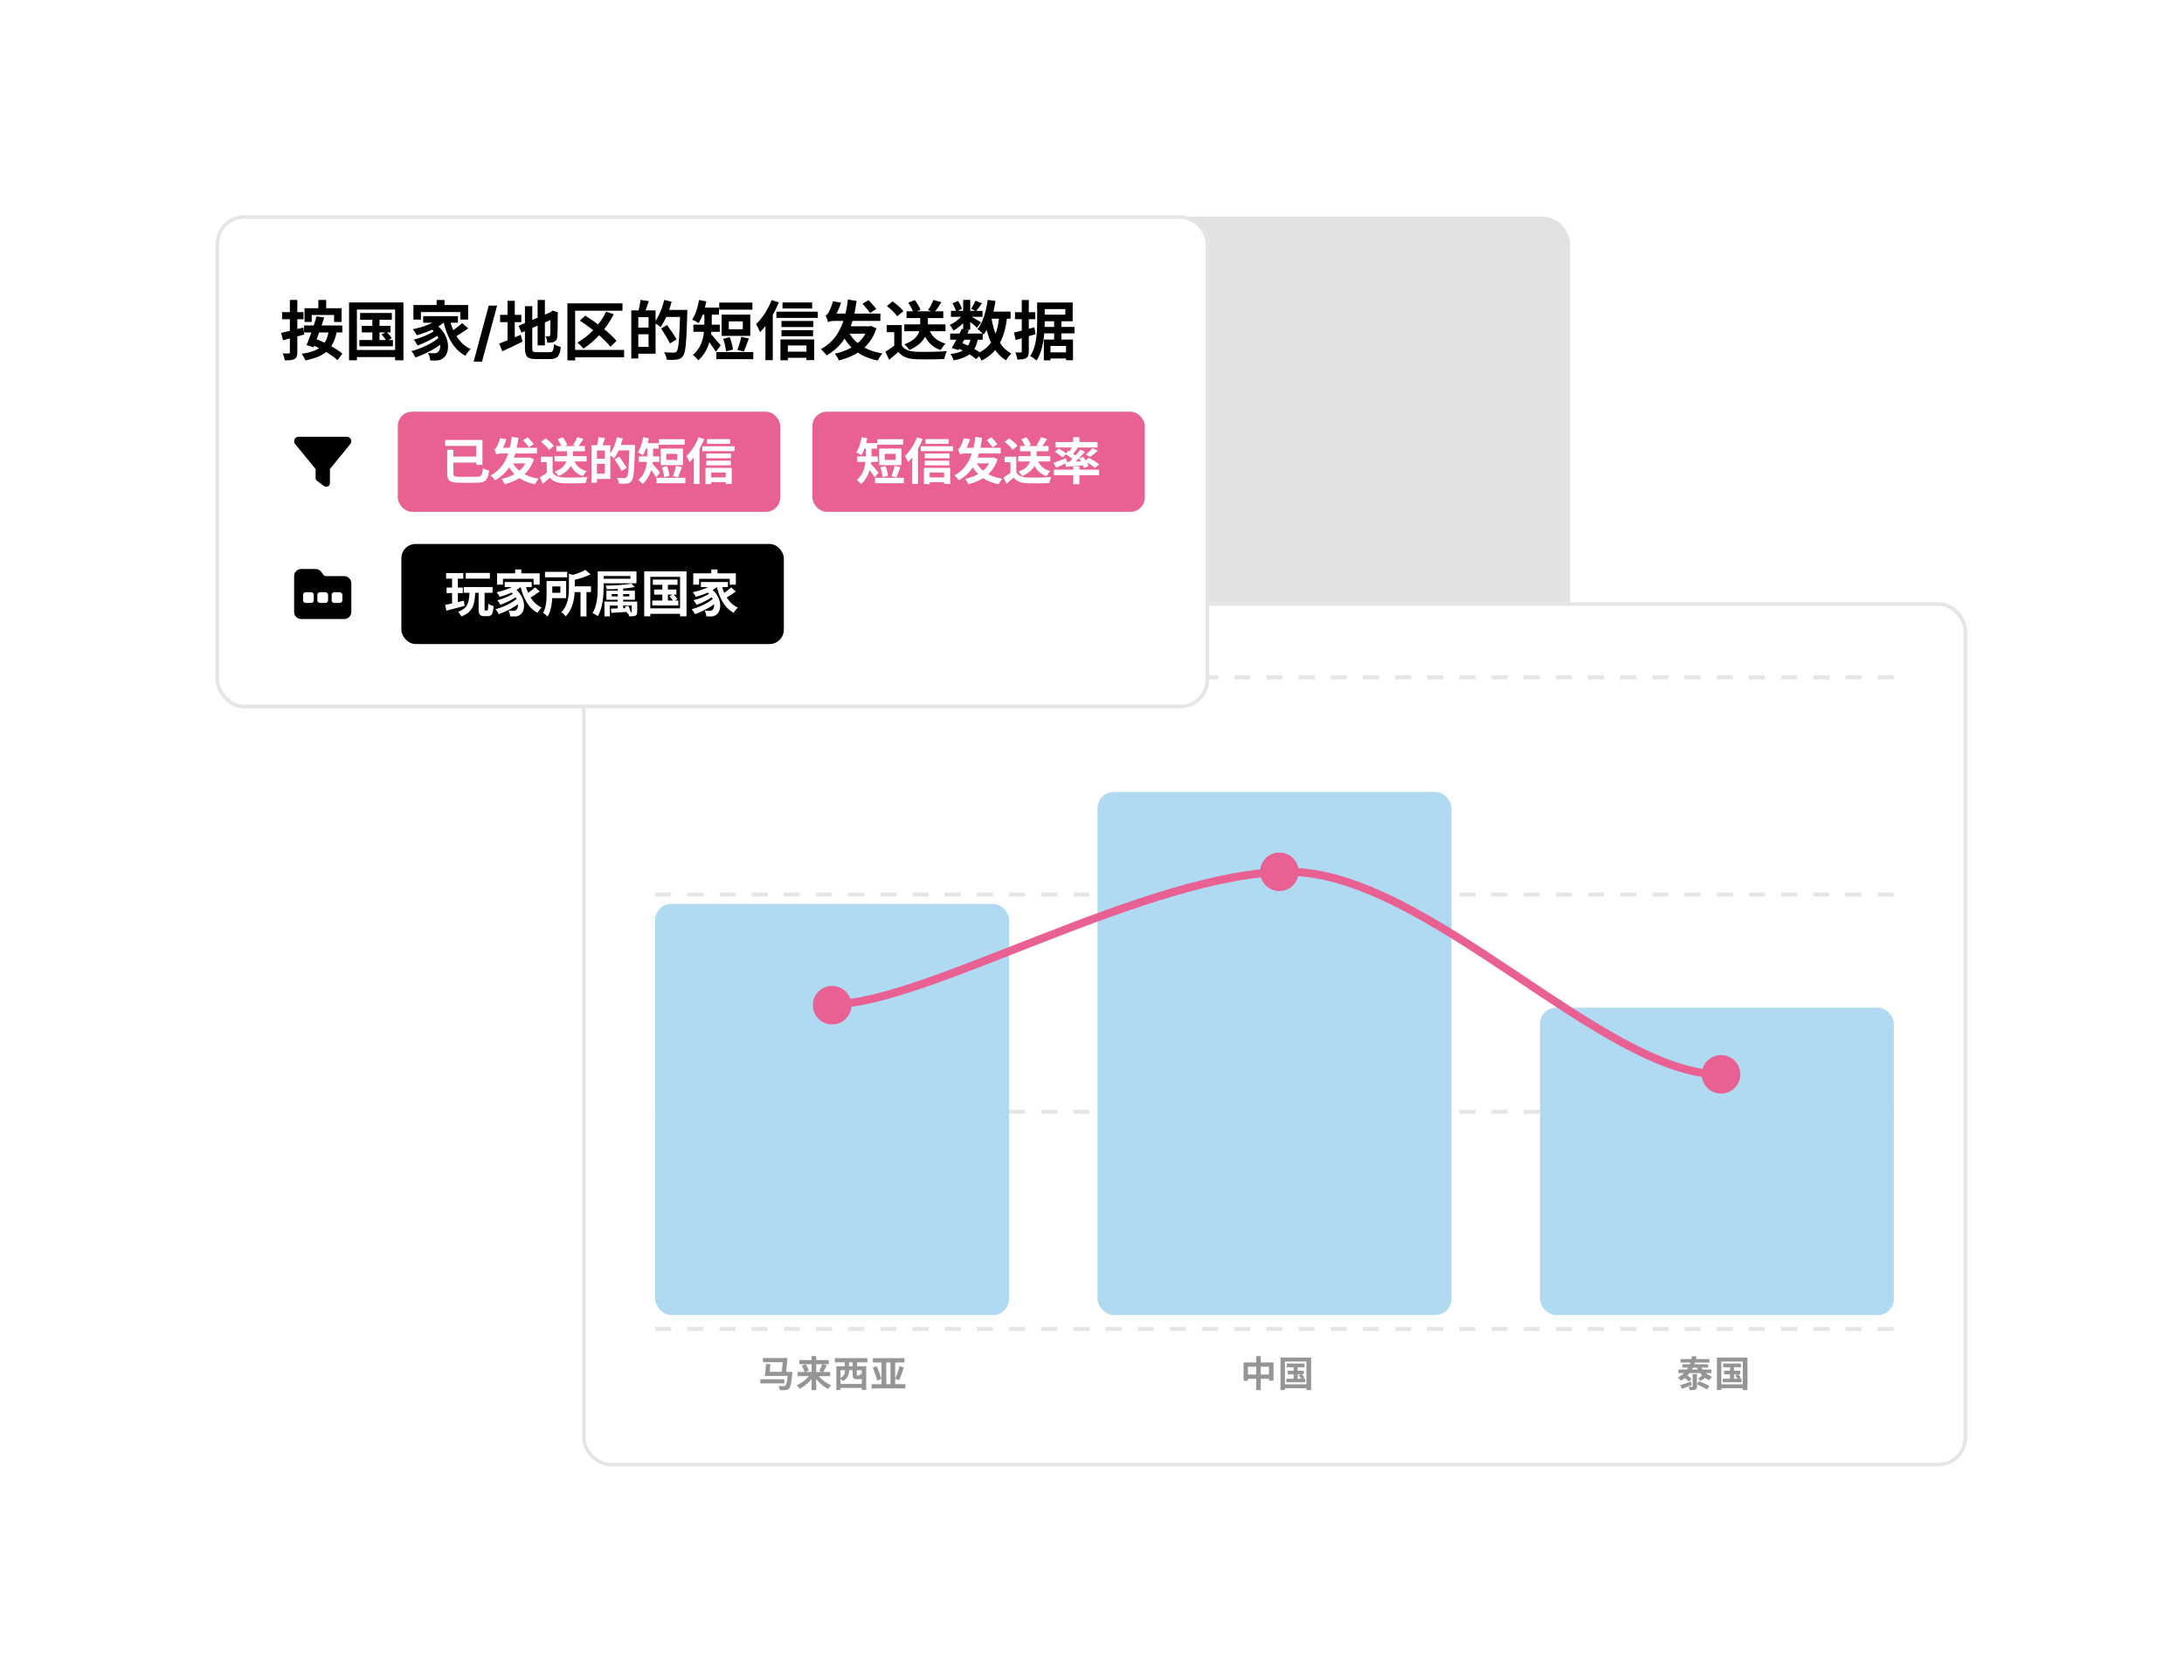<svg width="611" height="470" viewBox="0 0 611 470" fill="none" xmlns="http://www.w3.org/2000/svg">
<g filter="url(#filter0_f_2550_2196)">
<rect width="378.961" height="137.566" rx="8" transform="matrix(-1 0 0 1 439.266 60.587)" fill="black" fill-opacity="0.12"/>
</g>
<rect width="277.961" height="137.566" rx="8" transform="matrix(-1 0 0 1 338.266 60.587)" fill="white"/>
<g filter="url(#filter1_f_2550_2196)">
<rect width="387.463" height="241.311" rx="8" transform="matrix(-1 0 0 1 550.305 168.478)" fill="black" fill-opacity="0.12"/>
</g>
<rect width="387.463" height="241.311" rx="8" transform="matrix(-1 0 0 1 550.305 168.478)" fill="white"/>
<rect x="163.341" y="168.978" width="386.463" height="240.733" rx="7.5" fill="white"/>
<rect x="163.341" y="168.978" width="386.463" height="240.733" rx="7.5" stroke="#E5E5E5"/>
<line x1="183.285" y1="189.496" x2="529.841" y2="189.496" stroke="#E5E5E5" stroke-width="1.125" stroke-dasharray="4.5 4.5"/>
<line x1="183.285" y1="250.256" x2="529.841" y2="250.256" stroke="#E5E5E5" stroke-width="1.125" stroke-dasharray="4.5 4.5"/>
<line x1="183.285" y1="311.016" x2="529.841" y2="311.016" stroke="#E5E5E5" stroke-width="1.125" stroke-dasharray="4.5 4.5"/>
<line x1="183.285" y1="371.776" x2="529.841" y2="371.776" stroke="#E5E5E5" stroke-width="1.125" stroke-dasharray="4.5 4.5"/>
<path d="M220.423 383.776H221.669C221.669 383.776 221.659 384.13 221.628 384.292C221.405 386.915 221.162 388.009 220.757 388.434C220.474 388.738 220.18 388.839 219.755 388.88C219.39 388.92 218.793 388.91 218.165 388.89C218.145 388.546 217.993 388.049 217.77 387.735C218.388 387.786 218.985 387.786 219.248 387.786C219.461 387.786 219.593 387.766 219.714 387.665C220.018 387.401 220.251 386.338 220.423 383.968V383.776ZM213.446 379.908H219.299V381.082H213.446V379.908ZM214.297 381.568L215.522 381.639C215.441 382.733 215.299 384.08 215.167 384.91H213.942C214.094 384.039 214.226 382.652 214.297 381.568ZM214.317 383.776H220.798V384.91H214.317V383.776ZM212.717 385.842H219.421V386.996H212.717V385.842ZM219.066 379.908H219.188L219.39 379.857L220.302 379.938C220.21 381.315 220.008 383.097 219.826 384.535L218.61 384.444C218.813 383.006 218.995 381.052 219.066 380.039V379.908ZM223.148 383.806H232.252V384.971H223.148V383.806ZM223.624 380.485H231.847V381.639H223.624V380.485ZM227.047 379.371H228.343V388.88H227.047V379.371ZM230.065 381.609L231.341 381.984C230.966 382.682 230.561 383.401 230.237 383.857L229.184 383.513C229.498 382.996 229.872 382.206 230.065 381.609ZM224.303 382.044L225.386 381.639C225.761 382.186 226.126 382.925 226.257 383.422L225.093 383.877C224.991 383.391 224.647 382.622 224.303 382.044ZM226.845 384.272L227.827 384.667C226.875 386.267 225.305 387.725 223.726 388.525C223.533 388.232 223.138 387.756 222.865 387.513C224.424 386.854 226.024 385.568 226.845 384.272ZM228.576 384.292C229.386 385.579 230.966 386.875 232.515 387.533C232.232 387.776 231.847 388.242 231.655 388.556C230.075 387.756 228.546 386.277 227.594 384.687L228.576 384.292ZM234.744 387.158H241.62V388.272H234.744V387.158ZM233.975 382.206H242.329V388.839H241.094V383.32H235.15V388.849H233.975V382.206ZM238.542 382.662H239.706V384.485C239.706 384.748 239.737 384.778 239.929 384.778C240.01 384.778 240.344 384.778 240.436 384.778C240.618 384.778 240.658 384.697 240.689 384.252C240.891 384.414 241.377 384.596 241.691 384.667C241.56 385.589 241.256 385.832 240.577 385.832C240.375 385.832 239.929 385.832 239.737 385.832C238.744 385.832 238.542 385.508 238.542 384.495V382.662ZM233.56 379.938H242.663V381.113H233.56V379.938ZM236.334 380.829H237.529V382.844H236.334V380.829ZM238.552 380.829H239.767V382.844H238.552V380.829ZM236.395 382.429H237.529V383.442C237.529 384.444 237.225 385.629 235.828 386.358C235.666 386.135 235.19 385.73 234.947 385.579C236.223 384.961 236.395 384.13 236.395 383.401V382.429ZM243.839 387.229H253.287V388.394H243.839V387.229ZM246.614 380.444H247.941V388.049H246.614V380.444ZM249.115 380.444H250.442V388.12H249.115V380.444ZM251.657 382.176L252.852 382.561C252.467 383.827 251.951 385.194 251.525 386.105L250.422 385.73C250.857 384.799 251.394 383.341 251.657 382.176ZM244.204 382.591L245.277 382.196C245.743 383.32 246.32 384.819 246.584 385.73L245.409 386.227C245.186 385.295 244.649 383.766 244.204 382.591ZM244.194 379.938H253.014V381.143H244.194V379.938Z" fill="#959595"/>
<path d="M347.909 381.143H356.284V386.227H355.008V382.338H349.135V386.277H347.909V381.143ZM348.547 384.515H355.717V385.71H348.547V384.515ZM351.423 379.381H352.709V388.89H351.423V379.381ZM359.981 381.437H364.974V382.5H359.981V381.437ZM360.245 383.462H364.761V384.485H360.245V383.462ZM359.87 385.69H365.146V386.682H359.87V385.69ZM361.905 381.771H363.03V386.216H361.905V381.771ZM363.354 384.809L364.123 384.404C364.427 384.697 364.792 385.123 364.964 385.396L364.154 385.852C363.992 385.568 363.647 385.123 363.354 384.809ZM358.24 379.776H366.797V388.88H365.49V380.89H359.475V388.88H358.24V379.776ZM358.908 387.26H366.088V388.373H358.908V387.26Z" fill="#959595"/>
<path d="M470.032 387.503C470.802 387.28 471.966 386.885 473.08 386.5L473.272 387.432C472.351 387.816 471.369 388.222 470.569 388.525L470.032 387.503ZM473.546 384.384H474.731V387.827C474.731 388.353 474.629 388.596 474.255 388.748C473.9 388.89 473.424 388.9 472.746 388.9C472.695 388.606 472.533 388.211 472.391 387.938C472.786 387.958 473.242 387.958 473.364 387.958C473.505 387.958 473.546 387.918 473.546 387.796V384.384ZM474.721 387.26L475.348 386.389C476.321 386.753 477.536 387.341 478.245 387.725L477.607 388.708C476.918 388.282 475.683 387.654 474.721 387.26ZM471.196 385.386L471.926 384.687C472.361 384.981 472.938 385.416 473.212 385.73L472.452 386.51C472.199 386.196 471.642 385.71 471.196 385.386ZM476.28 384.606L477.191 385.275C476.746 385.67 476.219 386.065 475.824 386.308L475.055 385.7C475.429 385.427 475.976 384.951 476.28 384.606ZM469.556 383.128H478.791V384.12H469.556V383.128ZM470.66 381.659H477.87V382.591H470.66V381.659ZM470.133 380.201H478.265V381.173H470.133V380.201ZM475.612 381.953C476.229 383.341 477.475 384.566 478.994 385.153C478.721 385.386 478.366 385.842 478.184 386.146C476.564 385.406 475.328 383.989 474.579 382.267L475.612 381.953ZM473.333 379.381L474.619 379.482C474.143 382.105 472.979 384.637 470.265 386.227C470.072 385.943 469.647 385.558 469.343 385.396C471.986 384.009 473.05 381.68 473.333 379.381ZM482.063 381.437H487.056V382.5H482.063V381.437ZM482.327 383.462H486.843V384.485H482.327V383.462ZM481.952 385.69H487.228V386.682H481.952V385.69ZM483.988 381.771H485.112V386.216H483.988V381.771ZM485.436 384.809L486.205 384.404C486.509 384.697 486.874 385.123 487.046 385.396L486.236 385.852C486.074 385.568 485.729 385.123 485.436 384.809ZM480.322 379.776H488.879V388.88H487.572V380.89H481.557V388.88H480.322V379.776ZM480.99 387.26H488.17V388.373H480.99V387.26Z" fill="#959595"/>
<rect x="183.285" y="252.87" width="99.016" height="115.015" rx="4.501" fill="#B0DAF2"/>
<rect x="307.055" y="221.564" width="99.016" height="146.322" rx="4.501" fill="#B0DAF2"/>
<rect x="430.824" y="281.895" width="99.016" height="85.991" rx="4.501" fill="#B0DAF2"/>
<path d="M233.238 280.899C258.688 280.899 321.734 243.881 360.487 243.881C399.24 243.881 448.404 300.564 481.373 300.564" stroke="#E96092" stroke-width="2.25"/>
<circle cx="481.481" cy="300.545" r="5.391" fill="#E96092"/>
<circle cx="357.922" cy="243.881" r="5.391" fill="#E96092"/>
<circle cx="232.793" cy="281.198" r="5.391" fill="#E96092"/>
<rect x="60.804" y="60.71" width="276.962" height="136.942" rx="7.5" fill="white"/>
<rect x="60.804" y="60.71" width="276.962" height="136.942" rx="7.5" stroke="#E5E5E5"/>
<path d="M89.066 83.909H91.244V87.095H89.066V83.909ZM85.196 86.231H95.564V90.065H93.458V88.121H87.212V90.065H85.196V86.231ZM88.562 88.499L90.704 88.823C89.84 91.577 88.616 94.961 87.716 97.175L85.772 96.545C86.654 94.475 87.824 91.091 88.562 88.499ZM85.07 91.055H95.762V92.999H85.07V91.055ZM91.982 92.297L94.286 92.369C93.386 97.679 90.776 99.785 85.412 100.829C85.268 100.325 84.746 99.425 84.386 98.975C89.192 98.291 91.514 96.599 91.982 92.297ZM86.906 96.329L88.148 94.763C90.776 95.717 94.142 97.463 95.78 98.957L94.412 100.757C92.882 99.263 89.606 97.391 86.906 96.329ZM78.644 93.125C80.246 92.783 82.622 92.189 84.872 91.631L85.124 93.575C83.072 94.151 80.894 94.745 79.184 95.195L78.644 93.125ZM78.914 87.311H84.908V89.309H78.914V87.311ZM81.092 83.909H83.18V98.561C83.18 99.569 82.982 100.109 82.388 100.433C81.794 100.757 80.93 100.811 79.67 100.811C79.616 100.271 79.346 99.407 79.076 98.867C79.778 98.885 80.516 98.885 80.75 98.885C81.002 98.885 81.092 98.795 81.092 98.543V83.909ZM100.748 87.563H109.622V89.453H100.748V87.563ZM101.216 91.163H109.244V92.981H101.216V91.163ZM100.55 95.123H109.928V96.887H100.55V95.123ZM104.168 88.157H106.166V96.059H104.168V88.157ZM106.742 93.557L108.11 92.837C108.65 93.359 109.298 94.115 109.604 94.601L108.164 95.411C107.876 94.907 107.264 94.115 106.742 93.557ZM97.652 84.611H112.862V100.793H110.54V86.591H99.848V100.793H97.652V84.611ZM98.84 97.913H111.602V99.893H98.84V97.913ZM122.15 83.927H124.364V86.501H122.15V83.927ZM115.652 85.331H130.97V89.399H128.774V87.293H117.758V89.399H115.652V85.331ZM118.388 88.445H128.108V90.281H118.388V88.445ZM120.152 91.649L121.808 90.677C126.056 93.629 126.02 98.705 124.094 100.091C123.41 100.685 122.834 100.847 121.88 100.847C121.43 100.865 120.89 100.847 120.35 100.811C120.314 100.217 120.116 99.353 119.738 98.741C120.404 98.813 120.998 98.831 121.466 98.831C121.916 98.831 122.258 98.777 122.564 98.453C123.59 97.661 123.59 94.097 120.152 91.649ZM122.996 88.913L124.778 89.651C122.87 91.595 119.594 92.981 116.588 93.773C116.39 93.359 115.832 92.495 115.49 92.099C118.352 91.523 121.43 90.407 122.996 88.913ZM121.592 92.495L122.978 93.467C121.484 94.619 118.838 95.951 116.822 96.653C116.588 96.185 116.138 95.447 115.742 95.015C117.704 94.547 120.314 93.467 121.592 92.495ZM123.05 94.205L124.526 95.303C122.6 97.139 119.09 99.047 116.228 100.001C115.976 99.461 115.508 98.687 115.094 98.219C117.938 97.517 121.376 95.825 123.05 94.205ZM125.786 89.219C126.65 92.999 128.504 96.221 131.69 97.643C131.204 98.075 130.52 98.939 130.196 99.533C126.794 97.715 124.994 94.115 123.968 89.579L125.786 89.219ZM129.296 90.389L130.988 91.847C129.746 92.783 128.18 93.791 127.01 94.385L125.624 93.089C126.758 92.441 128.36 91.289 129.296 90.389ZM139.073 85.487L134.854 101.16H132.508L136.727 85.487H139.073ZM150.404 83.909H152.438V96.617H150.404V83.909ZM145.076 91.145L154.4 87.185L155.192 89.021L145.886 93.053L145.076 91.145ZM146.858 85.655H148.91V97.319C148.91 98.381 149.072 98.525 150.188 98.525C150.728 98.525 153.122 98.525 153.68 98.525C154.67 98.525 154.85 98.129 154.994 96.275C155.462 96.599 156.308 96.941 156.884 97.049C156.614 99.605 155.966 100.451 153.86 100.451C153.266 100.451 150.566 100.451 150.008 100.451C147.542 100.451 146.858 99.803 146.858 97.301V85.655ZM153.986 87.419H153.86L154.238 87.149L154.616 86.879L156.128 87.419L156.038 87.779C156.038 91.217 156.002 93.395 155.93 94.133C155.858 94.961 155.552 95.393 154.994 95.627C154.472 95.879 153.698 95.879 153.122 95.879C153.05 95.339 152.888 94.529 152.654 94.079C152.96 94.097 153.374 94.097 153.536 94.097C153.752 94.097 153.86 94.043 153.914 93.719C153.986 93.359 153.986 91.397 153.986 87.419ZM139.91 88.085H145.85V90.119H139.91V88.085ZM141.998 84.161H144.014V96.095H141.998V84.161ZM139.658 96.113C141.152 95.573 143.492 94.601 145.688 93.665L146.174 95.573C144.266 96.545 142.196 97.517 140.522 98.273L139.658 96.113ZM169.574 87.185L171.716 87.905C169.7 91.883 166.55 95.357 163.238 97.517C162.878 97.067 162.032 96.221 161.546 95.825C164.894 93.953 167.846 90.767 169.574 87.185ZM162.212 89.687L163.724 88.301C166.82 90.227 170.672 93.143 172.472 95.375L170.762 97.013C169.106 94.817 165.38 91.721 162.212 89.687ZM158.738 84.863H174.146V86.933H160.898V100.829H158.738V84.863ZM160.07 97.895H174.596V99.965H160.07V97.895ZM177.872 86.825H183.398V98.957H177.872V97.049H181.436V88.715H177.872V86.825ZM176.612 86.825H178.574V100.289H176.612V86.825ZM177.782 91.631H182.39V93.503H177.782V91.631ZM179.168 83.891L181.526 84.233C181.112 85.457 180.662 86.735 180.302 87.581L178.574 87.203C178.826 86.267 179.078 84.881 179.168 83.891ZM185.774 86.699H191.03V88.661H185.774V86.699ZM190.292 86.699H192.29C192.29 86.699 192.29 87.401 192.272 87.671C192.038 95.771 191.822 98.633 191.084 99.587C190.58 100.289 190.076 100.487 189.338 100.595C188.654 100.703 187.556 100.685 186.512 100.631C186.476 100.037 186.188 99.119 185.792 98.543C186.962 98.633 188.042 98.651 188.492 98.651C188.852 98.651 189.05 98.579 189.284 98.327C189.86 97.715 190.094 94.619 190.292 87.113V86.699ZM185.828 83.909L187.898 84.395C187.196 87.059 186.026 89.795 184.802 91.523C184.406 91.163 183.524 90.551 183.02 90.263C184.226 88.751 185.252 86.303 185.828 83.909ZM184.946 91.883L186.638 90.929C187.52 92.171 188.708 93.899 189.266 94.961L187.43 96.077C186.944 94.979 185.81 93.215 184.946 91.883ZM201.218 84.647H210.488V86.627H201.218V84.647ZM200.39 98.489H210.74V100.487H200.39V98.489ZM202.316 94.781L204.152 94.331C204.584 95.411 204.962 96.833 205.052 97.787L203.108 98.291C203.054 97.355 202.712 95.879 202.316 94.781ZM207.374 94.223L209.498 94.691C209.012 96.005 208.526 97.445 208.094 98.345L206.276 97.895C206.69 96.923 207.158 95.357 207.374 94.223ZM203.882 89.903V92.099H207.806V89.903H203.882ZM201.884 88.013H209.894V93.971H201.884V88.013ZM197.06 87.113H199.13V90.515C199.13 93.539 198.554 98.057 195.332 100.811C195.062 100.379 194.252 99.569 193.856 99.299C196.772 96.797 197.06 93.143 197.06 90.479V87.113ZM195.692 86.069H201.146V88.031H195.692V86.069ZM193.982 90.821H201.362V92.819H193.982V90.821ZM198.734 93.323C199.31 93.845 201.2 96.095 201.632 96.635L200.264 98.417C199.616 97.283 198.194 95.375 197.474 94.475L198.734 93.323ZM195.566 83.927L197.6 84.305C197.168 86.609 196.394 88.931 195.458 90.389C195.044 90.083 194.126 89.597 193.622 89.399C194.576 88.085 195.224 85.979 195.566 83.927ZM218.912 84.611H227.21V86.303H218.912V84.611ZM218.624 89.795H227.534V91.487H218.624V89.795ZM218.624 92.369H227.462V94.061H218.624V92.369ZM219.488 98.381H226.652V100.091H219.488V98.381ZM217.202 87.185H228.794V88.931H217.202V87.185ZM218.336 94.961H227.786V100.739H225.608V96.635H220.406V100.793H218.336V94.961ZM215.87 83.945L217.886 84.593C216.662 87.653 214.682 90.875 212.63 92.909C212.45 92.405 211.874 91.217 211.514 90.695C213.224 89.075 214.898 86.519 215.87 83.945ZM214.142 88.931L216.176 86.879L216.194 86.897V100.757H214.142V88.931ZM237.002 91.991C238.55 95.663 241.808 98.039 246.902 98.885C246.452 99.335 245.858 100.253 245.552 100.847C240.224 99.749 237.056 97.013 235.148 92.531L237.002 91.991ZM242.852 91.271H243.284L243.698 91.181L245.192 91.865C243.536 97.013 239.612 99.569 234.698 100.829C234.464 100.253 233.96 99.407 233.546 98.939C237.956 98.003 241.61 95.627 242.852 91.631V91.271ZM236.336 91.271H243.176V93.341H235.706L236.336 91.271ZM237.218 83.783L239.63 84.179C238.694 91.325 236.606 96.419 231.224 99.425C230.936 98.957 230.162 98.075 229.64 97.679C234.5 95.069 236.444 90.209 237.218 83.783ZM241.304 84.971L242.996 83.963C243.68 84.719 244.688 85.781 245.156 86.429L243.41 87.563C242.96 86.897 242.006 85.781 241.304 84.971ZM231.692 90.191C231.566 89.741 231.224 88.769 230.99 88.247C231.26 88.157 231.53 87.905 231.764 87.491C231.98 87.113 232.682 85.709 233.024 84.287L235.292 84.647C234.842 86.231 233.978 87.959 233.33 89.003V89.039C233.33 89.039 231.692 89.741 231.692 90.191ZM231.692 90.191V88.607L232.97 87.725H246.308L246.29 89.777H233.582C232.628 89.777 231.854 89.921 231.692 90.191ZM252.986 90.731H264.506V92.657H252.986V90.731ZM253.616 87.095H263.894V88.985H253.616V87.095ZM257.432 88.013H259.592V90.911C259.592 93.197 258.71 96.041 254.426 97.895C254.156 97.445 253.49 96.707 252.986 96.329C257.054 94.853 257.432 92.549 257.432 90.875V88.013ZM259.916 92.099C260.636 94.097 262.166 95.501 264.542 96.113C264.074 96.545 263.48 97.373 263.192 97.931C260.528 97.049 258.98 95.195 258.098 92.477L259.916 92.099ZM252.284 90.929V97.553H250.178V92.927H248.072V90.929H252.284ZM252.284 96.617C253.004 97.805 254.372 98.327 256.244 98.399C258.35 98.489 262.436 98.435 264.866 98.237C264.632 98.741 264.272 99.785 264.182 100.433C262.004 100.541 258.368 100.577 256.208 100.487C253.994 100.397 252.5 99.875 251.33 98.471C250.538 99.173 249.728 99.857 248.756 100.649L247.694 98.399C248.504 97.895 249.476 97.265 250.304 96.617H252.284ZM248.108 85.619L249.71 84.323C250.79 85.079 252.122 86.213 252.734 87.059L251.006 88.481C250.466 87.635 249.17 86.429 248.108 85.619ZM261.14 83.891L263.354 84.575C262.688 85.619 261.986 86.681 261.41 87.383L259.646 86.753C260.168 85.961 260.816 84.773 261.14 83.891ZM254.084 84.683L255.92 83.945C256.586 84.755 257.252 85.889 257.504 86.681L255.542 87.527C255.344 86.753 254.714 85.565 254.084 84.683ZM265.82 93.305H274.928V95.033H265.82V93.305ZM266.036 86.951H274.874V88.643H266.036V86.951ZM269.06 92.009L271.058 92.441C270.176 94.295 269.006 96.491 268.142 97.931L266.252 97.355C267.098 95.969 268.286 93.719 269.06 92.009ZM271.616 94.511L273.596 94.673C272.948 98.453 271.058 99.965 266.774 100.829C266.648 100.235 266.252 99.479 265.892 99.047C269.474 98.597 271.04 97.463 271.616 94.511ZM272.894 84.125L274.712 84.845C274.118 85.655 273.542 86.483 273.074 87.041L271.688 86.411C272.102 85.781 272.606 84.809 272.894 84.125ZM269.456 83.891H271.436V92.261H269.456V83.891ZM266.468 84.845L268.016 84.197C268.502 84.881 268.952 85.799 269.114 86.447L267.458 87.167C267.332 86.537 266.918 85.583 266.468 84.845ZM269.51 87.797L270.914 88.643C270.014 90.065 268.286 91.631 266.774 92.477C266.522 92.009 266.054 91.289 265.658 90.893C267.116 90.299 268.736 89.021 269.51 87.797ZM271.256 88.319C271.904 88.625 273.956 89.831 274.46 90.173L273.308 91.667C272.642 91.001 271.04 89.723 270.248 89.165L271.256 88.319ZM276.116 87.167H282.722V89.165H276.116V87.167ZM276.314 83.891L278.492 84.197C277.934 87.923 276.854 91.379 275.198 93.575C274.856 93.179 273.974 92.405 273.488 92.045C275 90.209 275.882 87.113 276.314 83.891ZM279.572 88.391L281.786 88.589C281.012 94.745 279.158 98.597 274.604 100.883C274.388 100.361 273.758 99.371 273.362 98.903C277.466 97.103 279.032 93.719 279.572 88.391ZM277.34 88.769C278.06 93.323 279.644 97.211 282.956 98.903C282.452 99.335 281.768 100.199 281.444 100.793C277.826 98.633 276.26 94.457 275.378 89.075L277.34 88.769ZM267.836 97.373L268.988 95.897C271.112 96.707 273.362 97.967 274.586 98.939L273.092 100.469C271.94 99.461 269.852 98.201 267.836 97.373ZM291.164 84.629H300.092V89.867H291.218V88.031H298.04V86.465H291.164V84.629ZM290.156 84.629H292.262V90.155C292.262 93.251 291.956 97.949 289.976 100.847C289.598 100.487 288.698 99.821 288.212 99.605C290.012 96.923 290.156 92.981 290.156 90.155V84.629ZM291.182 91.451H300.596V93.269H291.182V91.451ZM292.892 98.579H299.138V100.289H292.892V98.579ZM294.908 89.687H296.942V95.807H294.908V89.687ZM292.028 94.997H300.182V100.775H298.238V96.779H293.882V100.811H292.028V94.997ZM283.676 93.035C285.134 92.711 287.33 92.135 289.4 91.559L289.688 93.503C287.78 94.079 285.764 94.655 284.144 95.123L283.676 93.035ZM283.946 87.329H289.634V89.309H283.946V87.329ZM285.854 83.927H287.816V98.291C287.816 99.281 287.654 99.839 287.096 100.163C286.556 100.505 285.764 100.577 284.612 100.577C284.558 100.037 284.306 99.155 284.054 98.579C284.702 98.597 285.332 98.597 285.548 98.597C285.764 98.597 285.854 98.525 285.854 98.273V83.927Z" fill="black"/>
<path d="M82.394 122.898C82.612 122.461 83.05 122.18 83.55 122.18H97.05C97.519 122.18 97.956 122.461 98.175 122.898C98.362 123.336 98.3 123.867 97.987 124.242L92.3 131.211V135.18C92.3 135.586 92.081 135.93 91.737 136.086C91.394 136.242 90.987 136.211 90.675 135.992L88.675 134.492C88.425 134.305 88.3 134.023 88.3 133.68V131.211L82.581 124.242C82.269 123.867 82.206 123.336 82.394 122.898Z" fill="black"/>
<rect x="111.284" y="115.182" width="107" height="28" rx="4" fill="#E96092"/>
<path d="M125.104 125.824H126.84V132.376C126.84 133.244 127.078 133.384 128.632 133.384C129.36 133.384 132.426 133.384 133.252 133.384C134.694 133.384 134.918 133.02 135.114 130.962C135.548 131.242 136.332 131.536 136.822 131.62C136.5 134.28 135.884 135.05 133.322 135.05C132.636 135.05 129.276 135.05 128.646 135.05C125.93 135.05 125.104 134.518 125.104 132.376V125.824ZM126.112 127.728H133.854V129.394H126.112V127.728ZM124.544 123.08H134.974V130.038H133.224V124.746H124.544V123.08ZM142.996 128.582C144.2 131.438 146.734 133.286 150.696 133.944C150.346 134.294 149.884 135.008 149.646 135.47C145.502 134.616 143.038 132.488 141.554 129.002L142.996 128.582ZM147.546 128.022H147.882L148.204 127.952L149.366 128.484C148.078 132.488 145.026 134.476 141.204 135.456C141.022 135.008 140.63 134.35 140.308 133.986C143.738 133.258 146.58 131.41 147.546 128.302V128.022ZM142.478 128.022H147.798V129.632H141.988L142.478 128.022ZM143.164 122.198L145.04 122.506C144.312 128.064 142.688 132.026 138.502 134.364C138.278 134 137.676 133.314 137.27 133.006C141.05 130.976 142.562 127.196 143.164 122.198ZM146.342 123.122L147.658 122.338C148.19 122.926 148.974 123.752 149.338 124.256L147.98 125.138C147.63 124.62 146.888 123.752 146.342 123.122ZM138.866 127.182C138.768 126.832 138.502 126.076 138.32 125.67C138.53 125.6 138.74 125.404 138.922 125.082C139.09 124.788 139.636 123.696 139.902 122.59L141.666 122.87C141.316 124.102 140.644 125.446 140.14 126.258V126.286C140.14 126.286 138.866 126.832 138.866 127.182ZM138.866 127.182V125.95L139.86 125.264H150.234L150.22 126.86H140.336C139.594 126.86 138.992 126.972 138.866 127.182ZM155.148 127.602H164.108V129.1H155.148V127.602ZM155.638 124.774H163.632V126.244H155.638V124.774ZM158.606 125.488H160.286V127.742C160.286 129.52 159.6 131.732 156.268 133.174C156.058 132.824 155.54 132.25 155.148 131.956C158.312 130.808 158.606 129.016 158.606 127.714V125.488ZM160.538 128.666C161.098 130.22 162.288 131.312 164.136 131.788C163.772 132.124 163.31 132.768 163.086 133.202C161.014 132.516 159.81 131.074 159.124 128.96L160.538 128.666ZM154.602 127.756V132.908H152.964V129.31H151.326V127.756H154.602ZM154.602 132.18C155.162 133.104 156.226 133.51 157.682 133.566C159.32 133.636 162.498 133.594 164.388 133.44C164.206 133.832 163.926 134.644 163.856 135.148C162.162 135.232 159.334 135.26 157.654 135.19C155.932 135.12 154.77 134.714 153.86 133.622C153.244 134.168 152.614 134.7 151.858 135.316L151.032 133.566C151.662 133.174 152.418 132.684 153.062 132.18H154.602ZM151.354 123.626L152.6 122.618C153.44 123.206 154.476 124.088 154.952 124.746L153.608 125.852C153.188 125.194 152.18 124.256 151.354 123.626ZM161.49 122.282L163.212 122.814C162.694 123.626 162.148 124.452 161.7 124.998L160.328 124.508C160.734 123.892 161.238 122.968 161.49 122.282ZM156.002 122.898L157.43 122.324C157.948 122.954 158.466 123.836 158.662 124.452L157.136 125.11C156.982 124.508 156.492 123.584 156.002 122.898ZM166.446 124.564H170.744V134H166.446V132.516H169.218V126.034H166.446V124.564ZM165.466 124.564H166.992V135.036H165.466V124.564ZM166.376 128.302H169.96V129.758H166.376V128.302ZM167.454 122.282L169.288 122.548C168.966 123.5 168.616 124.494 168.336 125.152L166.992 124.858C167.188 124.13 167.384 123.052 167.454 122.282ZM172.592 124.466H176.68V125.992H172.592V124.466ZM176.106 124.466H177.66C177.66 124.466 177.66 125.012 177.646 125.222C177.464 131.522 177.296 133.748 176.722 134.49C176.33 135.036 175.938 135.19 175.364 135.274C174.832 135.358 173.978 135.344 173.166 135.302C173.138 134.84 172.914 134.126 172.606 133.678C173.516 133.748 174.356 133.762 174.706 133.762C174.986 133.762 175.14 133.706 175.322 133.51C175.77 133.034 175.952 130.626 176.106 124.788V124.466ZM172.634 122.296L174.244 122.674C173.698 124.746 172.788 126.874 171.836 128.218C171.528 127.938 170.842 127.462 170.45 127.238C171.388 126.062 172.186 124.158 172.634 122.296ZM171.948 128.498L173.264 127.756C173.95 128.722 174.874 130.066 175.308 130.892L173.88 131.76C173.502 130.906 172.62 129.534 171.948 128.498ZM184.324 122.87H191.534V124.41H184.324V122.87ZM183.68 133.636H191.73V135.19H183.68V133.636ZM185.178 130.752L186.606 130.402C186.942 131.242 187.236 132.348 187.306 133.09L185.794 133.482C185.752 132.754 185.486 131.606 185.178 130.752ZM189.112 130.318L190.764 130.682C190.386 131.704 190.008 132.824 189.672 133.524L188.258 133.174C188.58 132.418 188.944 131.2 189.112 130.318ZM186.396 126.958V128.666H189.448V126.958H186.396ZM184.842 125.488H191.072V130.122H184.842V125.488ZM181.09 124.788H182.7V127.434C182.7 129.786 182.252 133.3 179.746 135.442C179.536 135.106 178.906 134.476 178.598 134.266C180.866 132.32 181.09 129.478 181.09 127.406V124.788ZM180.026 123.976H184.268V125.502H180.026V123.976ZM178.696 127.672H184.436V129.226H178.696V127.672ZM182.392 129.618C182.84 130.024 184.31 131.774 184.646 132.194L183.582 133.58C183.078 132.698 181.972 131.214 181.412 130.514L182.392 129.618ZM179.928 122.31L181.51 122.604C181.174 124.396 180.572 126.202 179.844 127.336C179.522 127.098 178.808 126.72 178.416 126.566C179.158 125.544 179.662 123.906 179.928 122.31ZM197.806 122.842H204.26V124.158H197.806V122.842ZM197.582 126.874H204.512V128.19H197.582V126.874ZM197.582 128.876H204.456V130.192H197.582V128.876ZM198.254 133.552H203.826V134.882H198.254V133.552ZM196.476 124.844H205.492V126.202H196.476V124.844ZM197.358 130.892H204.708V135.386H203.014V132.194H198.968V135.428H197.358V130.892ZM195.44 122.324L197.008 122.828C196.056 125.208 194.516 127.714 192.92 129.296C192.78 128.904 192.332 127.98 192.052 127.574C193.382 126.314 194.684 124.326 195.44 122.324ZM194.096 126.202L195.678 124.606L195.692 124.62V135.4H194.096V126.202Z" fill="white"/>
<rect x="227.284" y="115.182" width="93" height="28" rx="4" fill="#E96092"/>
<path d="M245.444 122.87H252.654V124.41H245.444V122.87ZM244.8 133.636H252.85V135.19H244.8V133.636ZM246.298 130.752L247.726 130.402C248.062 131.242 248.356 132.348 248.426 133.09L246.914 133.482C246.872 132.754 246.606 131.606 246.298 130.752ZM250.232 130.318L251.884 130.682C251.506 131.704 251.128 132.824 250.792 133.524L249.378 133.174C249.7 132.418 250.064 131.2 250.232 130.318ZM247.516 126.958V128.666H250.568V126.958H247.516ZM245.962 125.488H252.192V130.122H245.962V125.488ZM242.21 124.788H243.82V127.434C243.82 129.786 243.372 133.3 240.866 135.442C240.656 135.106 240.026 134.476 239.718 134.266C241.986 132.32 242.21 129.478 242.21 127.406V124.788ZM241.146 123.976H245.388V125.502H241.146V123.976ZM239.816 127.672H245.556V129.226H239.816V127.672ZM243.512 129.618C243.96 130.024 245.43 131.774 245.766 132.194L244.702 133.58C244.198 132.698 243.092 131.214 242.532 130.514L243.512 129.618ZM241.048 122.31L242.63 122.604C242.294 124.396 241.692 126.202 240.964 127.336C240.642 127.098 239.928 126.72 239.536 126.566C240.278 125.544 240.782 123.906 241.048 122.31ZM258.926 122.842H265.38V124.158H258.926V122.842ZM258.702 126.874H265.632V128.19H258.702V126.874ZM258.702 128.876H265.576V130.192H258.702V128.876ZM259.374 133.552H264.946V134.882H259.374V133.552ZM257.596 124.844H266.612V126.202H257.596V124.844ZM258.478 130.892H265.828V135.386H264.134V132.194H260.088V135.428H258.478V130.892ZM256.56 122.324L258.128 122.828C257.176 125.208 255.636 127.714 254.04 129.296C253.9 128.904 253.452 127.98 253.172 127.574C254.502 126.314 255.804 124.326 256.56 122.324ZM255.216 126.202L256.798 124.606L256.812 124.62V135.4H255.216V126.202ZM272.716 128.582C273.92 131.438 276.454 133.286 280.416 133.944C280.066 134.294 279.604 135.008 279.366 135.47C275.222 134.616 272.758 132.488 271.274 129.002L272.716 128.582ZM277.266 128.022H277.602L277.924 127.952L279.086 128.484C277.798 132.488 274.746 134.476 270.924 135.456C270.742 135.008 270.35 134.35 270.028 133.986C273.458 133.258 276.3 131.41 277.266 128.302V128.022ZM272.198 128.022H277.518V129.632H271.708L272.198 128.022ZM272.884 122.198L274.76 122.506C274.032 128.064 272.408 132.026 268.222 134.364C267.998 134 267.396 133.314 266.99 133.006C270.77 130.976 272.282 127.196 272.884 122.198ZM276.062 123.122L277.378 122.338C277.91 122.926 278.694 123.752 279.058 124.256L277.7 125.138C277.35 124.62 276.608 123.752 276.062 123.122ZM268.586 127.182C268.488 126.832 268.222 126.076 268.04 125.67C268.25 125.6 268.46 125.404 268.642 125.082C268.81 124.788 269.356 123.696 269.622 122.59L271.386 122.87C271.036 124.102 270.364 125.446 269.86 126.258V126.286C269.86 126.286 268.586 126.832 268.586 127.182ZM268.586 127.182V125.95L269.58 125.264H279.954L279.94 126.86H270.056C269.314 126.86 268.712 126.972 268.586 127.182ZM284.868 127.602H293.828V129.1H284.868V127.602ZM285.358 124.774H293.352V126.244H285.358V124.774ZM288.326 125.488H290.006V127.742C290.006 129.52 289.32 131.732 285.988 133.174C285.778 132.824 285.26 132.25 284.868 131.956C288.032 130.808 288.326 129.016 288.326 127.714V125.488ZM290.258 128.666C290.818 130.22 292.008 131.312 293.856 131.788C293.492 132.124 293.03 132.768 292.806 133.202C290.734 132.516 289.53 131.074 288.844 128.96L290.258 128.666ZM284.322 127.756V132.908H282.684V129.31H281.046V127.756H284.322ZM284.322 132.18C284.882 133.104 285.946 133.51 287.402 133.566C289.04 133.636 292.218 133.594 294.108 133.44C293.926 133.832 293.646 134.644 293.576 135.148C291.882 135.232 289.054 135.26 287.374 135.19C285.652 135.12 284.49 134.714 283.58 133.622C282.964 134.168 282.334 134.7 281.578 135.316L280.752 133.566C281.382 133.174 282.138 132.684 282.782 132.18H284.322ZM281.074 123.626L282.32 122.618C283.16 123.206 284.196 124.088 284.672 124.746L283.328 125.852C282.908 125.194 281.9 124.256 281.074 123.626ZM291.21 122.282L292.932 122.814C292.414 123.626 291.868 124.452 291.42 124.998L290.048 124.508C290.454 123.892 290.958 122.968 291.21 122.282ZM285.722 122.898L287.15 122.324C287.668 122.954 288.186 123.836 288.382 124.452L286.856 125.11C286.702 124.508 286.212 123.584 285.722 122.898ZM300.254 122.31H301.976V124.27H300.254V122.31ZM300.254 130.486H301.976V135.456H300.254V130.486ZM294.836 131.396H307.492V132.936H294.836V131.396ZM295.312 123.654H307.058V125.18H295.312V123.654ZM305.644 125.348L307.156 126.076C306.442 126.734 305.616 127.364 304.986 127.798L303.768 127.14C304.384 126.664 305.196 125.922 305.644 125.348ZM300.114 124.76L301.542 125.278C300.968 126.02 300.352 126.79 299.862 127.308L298.812 126.846C299.26 126.272 299.806 125.376 300.114 124.76ZM302.228 125.782L303.53 126.37C302.354 127.742 300.814 129.31 299.596 130.276L298.616 129.744C299.834 128.708 301.332 127.042 302.228 125.782ZM298.126 127L298.896 126.048C299.694 126.524 300.8 127.252 301.332 127.756L300.506 128.834C300.016 128.316 298.938 127.532 298.126 127ZM298 129.226C299.386 129.184 301.472 129.1 303.53 129.002L303.516 130.178C301.626 130.346 299.708 130.486 298.224 130.598L298 129.226ZM301.85 128.288L303.026 127.784C303.642 128.568 304.314 129.632 304.566 130.346L303.292 130.934C303.068 130.22 302.438 129.1 301.85 128.288ZM294.682 129.492C295.578 129.198 296.936 128.68 298.238 128.176L298.532 129.422C297.496 129.926 296.39 130.444 295.48 130.836L294.682 129.492ZM295.116 126.398L296.222 125.502C296.95 125.894 297.93 126.51 298.406 126.958L297.23 127.966C296.796 127.504 295.858 126.832 295.116 126.398ZM303.46 128.988L304.594 128.078C305.56 128.568 306.876 129.338 307.548 129.884L306.33 130.892C305.728 130.346 304.44 129.52 303.46 128.988Z" fill="white"/>
<path d="M96.284 173.172H84.284C83.159 173.172 82.284 172.297 82.284 171.172V161.172C82.284 160.078 83.159 159.172 84.284 159.172H88.284C88.909 159.172 89.503 159.485 89.878 159.985L90.472 160.797C90.659 161.047 90.94 161.172 91.284 161.172H96.284C97.378 161.172 98.284 162.078 98.284 163.172V171.172C98.284 172.297 97.378 173.172 96.284 173.172ZM85.534 165.672C85.097 165.672 84.784 166.016 84.784 166.422V167.922C84.784 168.36 85.097 168.672 85.534 168.672H87.034C87.44 168.672 87.784 168.36 87.784 167.922V166.422C87.784 166.016 87.44 165.672 87.034 165.672H85.534ZM89.534 165.672C89.097 165.672 88.784 166.016 88.784 166.422V167.922C88.784 168.36 89.097 168.672 89.534 168.672H91.034C91.44 168.672 91.784 168.36 91.784 167.922V166.422C91.784 166.016 91.44 165.672 91.034 165.672H89.534ZM92.784 166.422V167.922C92.784 168.36 93.097 168.672 93.534 168.672H95.034C95.44 168.672 95.784 168.36 95.784 167.922V166.422C95.784 166.016 95.44 165.672 95.034 165.672H93.534C93.097 165.672 92.784 166.016 92.784 166.422Z" fill="black"/>
<rect x="112.284" y="152.172" width="107" height="28" rx="4" fill="black"/>
<path d="M124.802 160.322H129.604V161.876H124.802V160.322ZM124.942 164.368H129.478V165.908H124.942V164.368ZM124.55 169.226C125.866 168.96 127.882 168.498 129.786 168.036L129.968 169.492C128.204 169.968 126.314 170.458 124.886 170.836L124.55 169.226ZM130.304 160.28H137.052V161.876H130.304V160.28ZM129.744 164.228H137.794V165.838H129.744V164.228ZM131.34 165.362H132.964C132.838 168.932 132.432 171.214 129.058 172.446C128.89 172.054 128.456 171.438 128.12 171.144C131.06 170.15 131.242 168.386 131.34 165.362ZM133.902 165.32H135.568V170.276C135.568 170.738 135.596 170.794 135.792 170.794C135.876 170.794 136.198 170.794 136.282 170.794C136.506 170.794 136.562 170.528 136.604 168.876C136.926 169.17 137.64 169.45 138.088 169.562C137.948 171.732 137.542 172.362 136.464 172.362C136.226 172.362 135.736 172.362 135.498 172.362C134.196 172.362 133.902 171.844 133.902 170.29V165.32ZM126.468 160.938H128.092V169.268L126.468 169.52V160.938ZM144.122 159.3H145.844V161.302H144.122V159.3ZM139.068 160.392H150.982V163.556H149.274V161.918H140.706V163.556H139.068V160.392ZM141.196 162.814H148.756V164.242H141.196V162.814ZM142.568 165.306L143.856 164.55C147.16 166.846 147.132 170.794 145.634 171.872C145.102 172.334 144.654 172.46 143.912 172.46C143.562 172.474 143.142 172.46 142.722 172.432C142.694 171.97 142.54 171.298 142.246 170.822C142.764 170.878 143.226 170.892 143.59 170.892C143.94 170.892 144.206 170.85 144.444 170.598C145.242 169.982 145.242 167.21 142.568 165.306ZM144.78 163.178L146.166 163.752C144.682 165.264 142.134 166.342 139.796 166.958C139.642 166.636 139.208 165.964 138.942 165.656C141.168 165.208 143.562 164.34 144.78 163.178ZM143.688 165.964L144.766 166.72C143.604 167.616 141.546 168.652 139.978 169.198C139.796 168.834 139.446 168.26 139.138 167.924C140.664 167.56 142.694 166.72 143.688 165.964ZM144.822 167.294L145.97 168.148C144.472 169.576 141.742 171.06 139.516 171.802C139.32 171.382 138.956 170.78 138.634 170.416C140.846 169.87 143.52 168.554 144.822 167.294ZM146.95 163.416C147.622 166.356 149.064 168.862 151.542 169.968C151.164 170.304 150.632 170.976 150.38 171.438C147.734 170.024 146.334 167.224 145.536 163.696L146.95 163.416ZM149.68 164.326L150.996 165.46C150.03 166.188 148.812 166.972 147.902 167.434L146.824 166.426C147.706 165.922 148.952 165.026 149.68 164.326ZM152.466 159.972H158.682V161.498H152.466V159.972ZM159.83 164.032H165.332V165.642H159.83V164.032ZM162.406 165.166H164.072V172.446H162.406V165.166ZM159.158 160.532L161.174 161.008C161.16 161.148 161.062 161.218 160.81 161.26V164.438C160.81 166.706 160.488 170.164 158.262 172.418C158.038 172.054 157.408 171.48 157.016 171.284C158.976 169.296 159.158 166.51 159.158 164.424V160.532ZM152.914 162.548H154.51V166.132C154.51 168.022 154.314 170.738 153.222 172.46C152.956 172.166 152.256 171.634 151.906 171.452C152.83 169.94 152.914 167.742 152.914 166.118V162.548ZM163.764 159.426L165.234 160.686C163.736 161.428 161.762 162.002 160.054 162.38C159.956 162.002 159.69 161.386 159.48 161.036C161.048 160.644 162.756 160.028 163.764 159.426ZM153.838 162.548H158.388V167.336H153.838V165.838H156.764V164.06H153.838V162.548ZM167.222 159.86H168.874V163.99C168.874 166.426 168.664 170.066 167.25 172.362C166.942 172.11 166.2 171.676 165.766 171.536C167.124 169.38 167.222 166.216 167.222 163.99V159.86ZM168.272 159.86H178.058V163.178H168.272V161.904H176.378V161.134H168.272V159.86ZM172.822 163.892H174.334V170.738H172.822V163.892ZM171.142 166.188V166.846H176.056V166.188H171.142ZM169.658 165.25H177.624V167.784H169.658V165.25ZM169.112 168.302H177.596V169.408H170.624V172.432H169.112V168.302ZM176.728 168.302H178.268V171.144C178.268 171.76 178.17 172.054 177.75 172.236C177.344 172.418 176.77 172.418 176.014 172.418C175.944 172.054 175.762 171.62 175.622 171.298C176 171.326 176.406 171.326 176.546 171.312C176.686 171.312 176.728 171.27 176.728 171.144V168.302ZM170.932 170.262C172.178 170.234 173.984 170.164 175.776 170.108L175.762 171.158C174.068 171.27 172.346 171.368 171.03 171.438L170.932 170.262ZM176.644 163.262L177.582 164.2C175.51 164.662 172.346 164.844 169.756 164.858C169.728 164.564 169.574 164.102 169.448 163.836C171.954 163.794 174.978 163.626 176.644 163.262ZM174.824 169.716L175.79 169.492C176.098 170.108 176.406 170.92 176.518 171.424L175.51 171.704C175.398 171.186 175.118 170.36 174.824 169.716ZM182.636 162.128H189.538V163.598H182.636V162.128ZM183 164.928H189.244V166.342H183V164.928ZM182.482 168.008H189.776V169.38H182.482V168.008ZM185.296 162.59H186.85V168.736H185.296V162.59ZM187.298 166.79L188.362 166.23C188.782 166.636 189.286 167.224 189.524 167.602L188.404 168.232C188.18 167.84 187.704 167.224 187.298 166.79ZM180.228 159.832H192.058V172.418H190.252V161.372H181.936V172.418H180.228V159.832ZM181.152 170.178H191.078V171.718H181.152V170.178ZM199.002 159.3H200.724V161.302H199.002V159.3ZM193.948 160.392H205.862V163.556H204.154V161.918H195.586V163.556H193.948V160.392ZM196.076 162.814H203.636V164.242H196.076V162.814ZM197.448 165.306L198.736 164.55C202.04 166.846 202.012 170.794 200.514 171.872C199.982 172.334 199.534 172.46 198.792 172.46C198.442 172.474 198.022 172.46 197.602 172.432C197.574 171.97 197.42 171.298 197.126 170.822C197.644 170.878 198.106 170.892 198.47 170.892C198.82 170.892 199.086 170.85 199.324 170.598C200.122 169.982 200.122 167.21 197.448 165.306ZM199.66 163.178L201.046 163.752C199.562 165.264 197.014 166.342 194.676 166.958C194.522 166.636 194.088 165.964 193.822 165.656C196.048 165.208 198.442 164.34 199.66 163.178ZM198.568 165.964L199.646 166.72C198.484 167.616 196.426 168.652 194.858 169.198C194.676 168.834 194.326 168.26 194.018 167.924C195.544 167.56 197.574 166.72 198.568 165.964ZM199.702 167.294L200.85 168.148C199.352 169.576 196.622 171.06 194.396 171.802C194.2 171.382 193.836 170.78 193.514 170.416C195.726 169.87 198.4 168.554 199.702 167.294ZM201.83 163.416C202.502 166.356 203.944 168.862 206.422 169.968C206.044 170.304 205.512 170.976 205.26 171.438C202.614 170.024 201.214 167.224 200.416 163.696L201.83 163.416ZM204.56 164.326L205.876 165.46C204.91 166.188 203.692 166.972 202.782 167.434L201.704 166.426C202.586 165.922 203.832 165.026 204.56 164.326Z" fill="white"/>
<defs>
<filter id="filter0_f_2550_2196" x="0.305" y="0.587" width="498.961" height="257.566" filterUnits="userSpaceOnUse" color-interpolation-filters="sRGB">
<feFlood flood-opacity="0" result="BackgroundImageFix"/>
<feBlend mode="normal" in="SourceGraphic" in2="BackgroundImageFix" result="shape"/>
<feGaussianBlur stdDeviation="30" result="effect1_foregroundBlur_2550_2196"/>
</filter>
<filter id="filter1_f_2550_2196" x="102.842" y="108.478" width="507.463" height="361.311" filterUnits="userSpaceOnUse" color-interpolation-filters="sRGB">
<feFlood flood-opacity="0" result="BackgroundImageFix"/>
<feBlend mode="normal" in="SourceGraphic" in2="BackgroundImageFix" result="shape"/>
<feGaussianBlur stdDeviation="30" result="effect1_foregroundBlur_2550_2196"/>
</filter>
</defs>
</svg>
